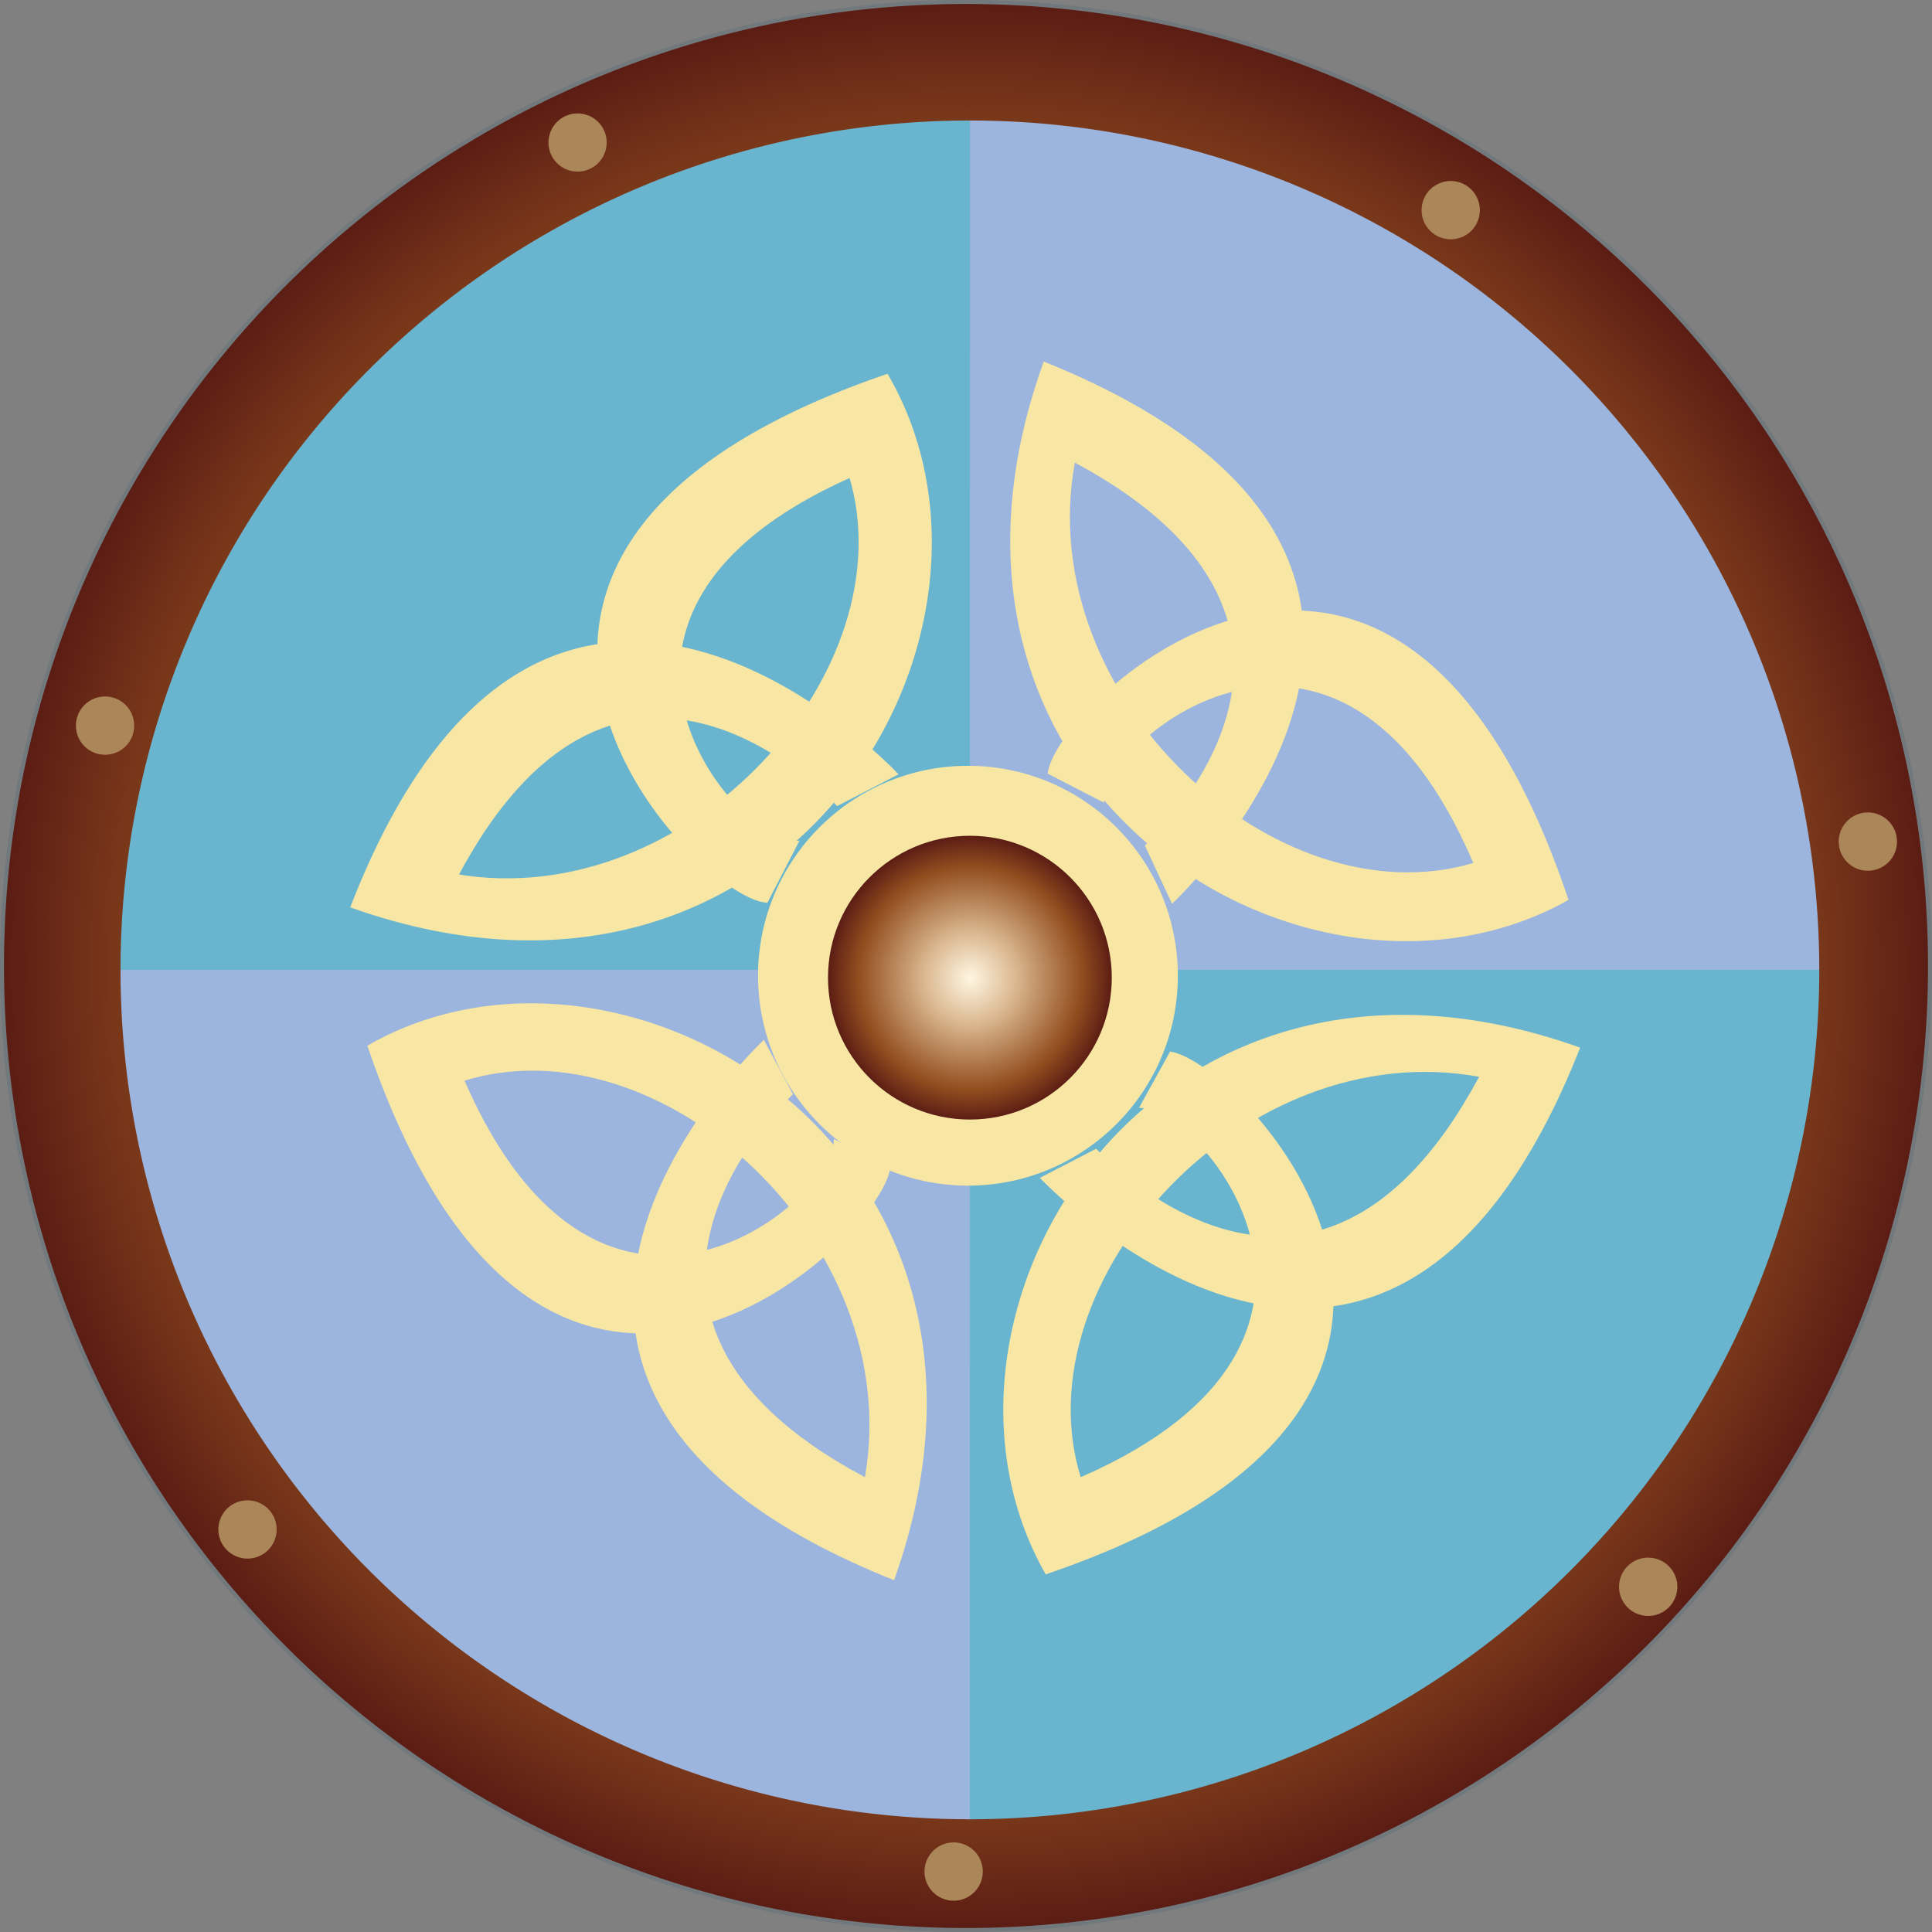 <svg xmlns="http://www.w3.org/2000/svg" xmlns:xlink="http://www.w3.org/1999/xlink" width="35.1mm" height="35.1mm" viewBox="0 0 99.4 99.4"><rect x="0" y="0" width="99.4" height="99.4" fill="#808080" stroke="none"/><defs><style>.a,.d{stroke-miterlimit:10;}.a{stroke-width:0.21px;fill:url(#a);stroke:url(#b);}.b{fill:#9bb5df;}.c{fill:#69b5cf;}.d,.e{fill:#f7e6a4;}.d{stroke:#f7e6a4;stroke-width:0.28px;}.f{fill:url(#c);}.g{fill:#ab8658;}</style><radialGradient id="a" cx="49.69" cy="49.69" r="49.58" gradientUnits="userSpaceOnUse"><stop offset="0" stop-color="#fff6e3"/><stop offset="0.31" stop-color="#dcba93"/><stop offset="0.68" stop-color="#a26537"/><stop offset="0.78" stop-color="#934e1f"/><stop offset="1" stop-color="#5b1d14"/></radialGradient><radialGradient id="b" cx="49.69" cy="49.69" r="49.69" gradientUnits="userSpaceOnUse"><stop offset="0.01" stop-color="#bbbcc2"/><stop offset="0.33" stop-color="#b6b6b3"/><stop offset="0.35" stop-color="#b6b5b2"/><stop offset="0.5" stop-color="#a7a9a9"/><stop offset="0.67" stop-color="#91989c"/><stop offset="1" stop-color="#71797d"/></radialGradient><radialGradient id="c" cx="49.91" cy="50.33" r="7.33" xlink:href="#a"/></defs><title>Pages-logo5</title><path class="a" d="M49.7,0.1A49.6,49.6,0,1,0,99.3,49.7,49.6,49.6,0,0,0,49.7.1Zm0.2,93.5V49.9h0v0h0V93.6Z"/><path class="b" d="M49.9,6.2V49.9H93.6A43.7,43.7,0,0,0,49.9,6.2Z"/><path class="c" d="M49.9,49.9V93.6A43.7,43.7,0,0,0,93.6,49.9H49.9Z"/><path class="c" d="M49.9,6.2A43.7,43.7,0,0,0,6.2,49.9H49.9V6.2Z"/><path class="b" d="M6.2,49.9A43.7,43.7,0,0,0,49.9,93.6V49.9H6.2Z"/><path class="d" d="M46,39.8S28.2,21,18.2,46.6c22.2,7.8,35-14,27.4-27.2-26.5,9.1-9.9,26.5-6.2,26.9l1.5-2.9c-3.1.1-13.4-11.8,2.9-19,3.1,10.1-8.3,22.8-20.4,20.7,8.5-16.1,19.7-3.8,19.7-3.8Z"/><path class="e" d="M60.3,46.5s19-17.6-6.6-27.9c-8,22.1,13.7,35.2,27,27.7-8.9-26.6-26.4-10.2-26.8-6.5l2.9,1.5c-0.1-3.1,12-13.3,19,3.1-10.1,3-22.7-8.5-20.5-20.6,16,8.6,3.6,19.7,3.6,19.7Z"/><path class="e" d="M39.3,53.5S20.4,71.1,46,81.3c7.9-22.1-13.9-35.1-27.1-27.5,9,26.5,26.4,10.1,26.9,6.3l-2.9-1.5c0.1,3.1-11.9,13.3-19-3C34,52.5,46.6,63.9,44.5,76c-16-8.5-3.7-19.7-3.7-19.7Z"/><path class="e" d="M53.5,60.6s17.7,18.9,27.8-6.7C59.2,46,46.2,67.7,53.8,81c26.5-9,10.1-26.4,6.4-26.9L58.6,57c3.1-.1,13.3,11.9-3,19C52.5,65.9,64,53.2,76.1,55.4c-8.6,16-19.7,3.7-19.7,3.7Z"/><circle class="e" cx="49.8" cy="50.2" r="10.8"/><circle class="f" cx="49.9" cy="50.3" r="7.3"/><ellipse class="g" cx="96.1" cy="43.3" rx="1.5" ry="1.5"/><ellipse class="g" cx="12.8" cy="78.7" rx="1.5" ry="1.5" transform="translate(-13.8 3.5) rotate(-10.2)"/><ellipse class="g" cx="5.4" cy="37.3" rx="1.5" ry="1.5" transform="translate(-25.1 15.2) rotate(-45.8)"/><ellipse class="g" cx="29.8" cy="7.3" rx="1.5" ry="1.5" transform="matrix(0.19, -0.98, 0.98, 0.19, 16.9, 35.15)"/><ellipse class="g" cx="74.6" cy="10.7" rx="1.5" ry="1.5" transform="translate(49.9 82) rotate(-79)"/><ellipse class="g" cx="49.1" cy="96.3" rx="1.5" ry="1.5" transform="translate(-58.9 101.6) rotate(-65.8)"/><ellipse class="g" cx="84.8" cy="81.7" rx="1.5" ry="1.5" transform="translate(-30.7 58.7) rotate(-32.7)"/></svg>